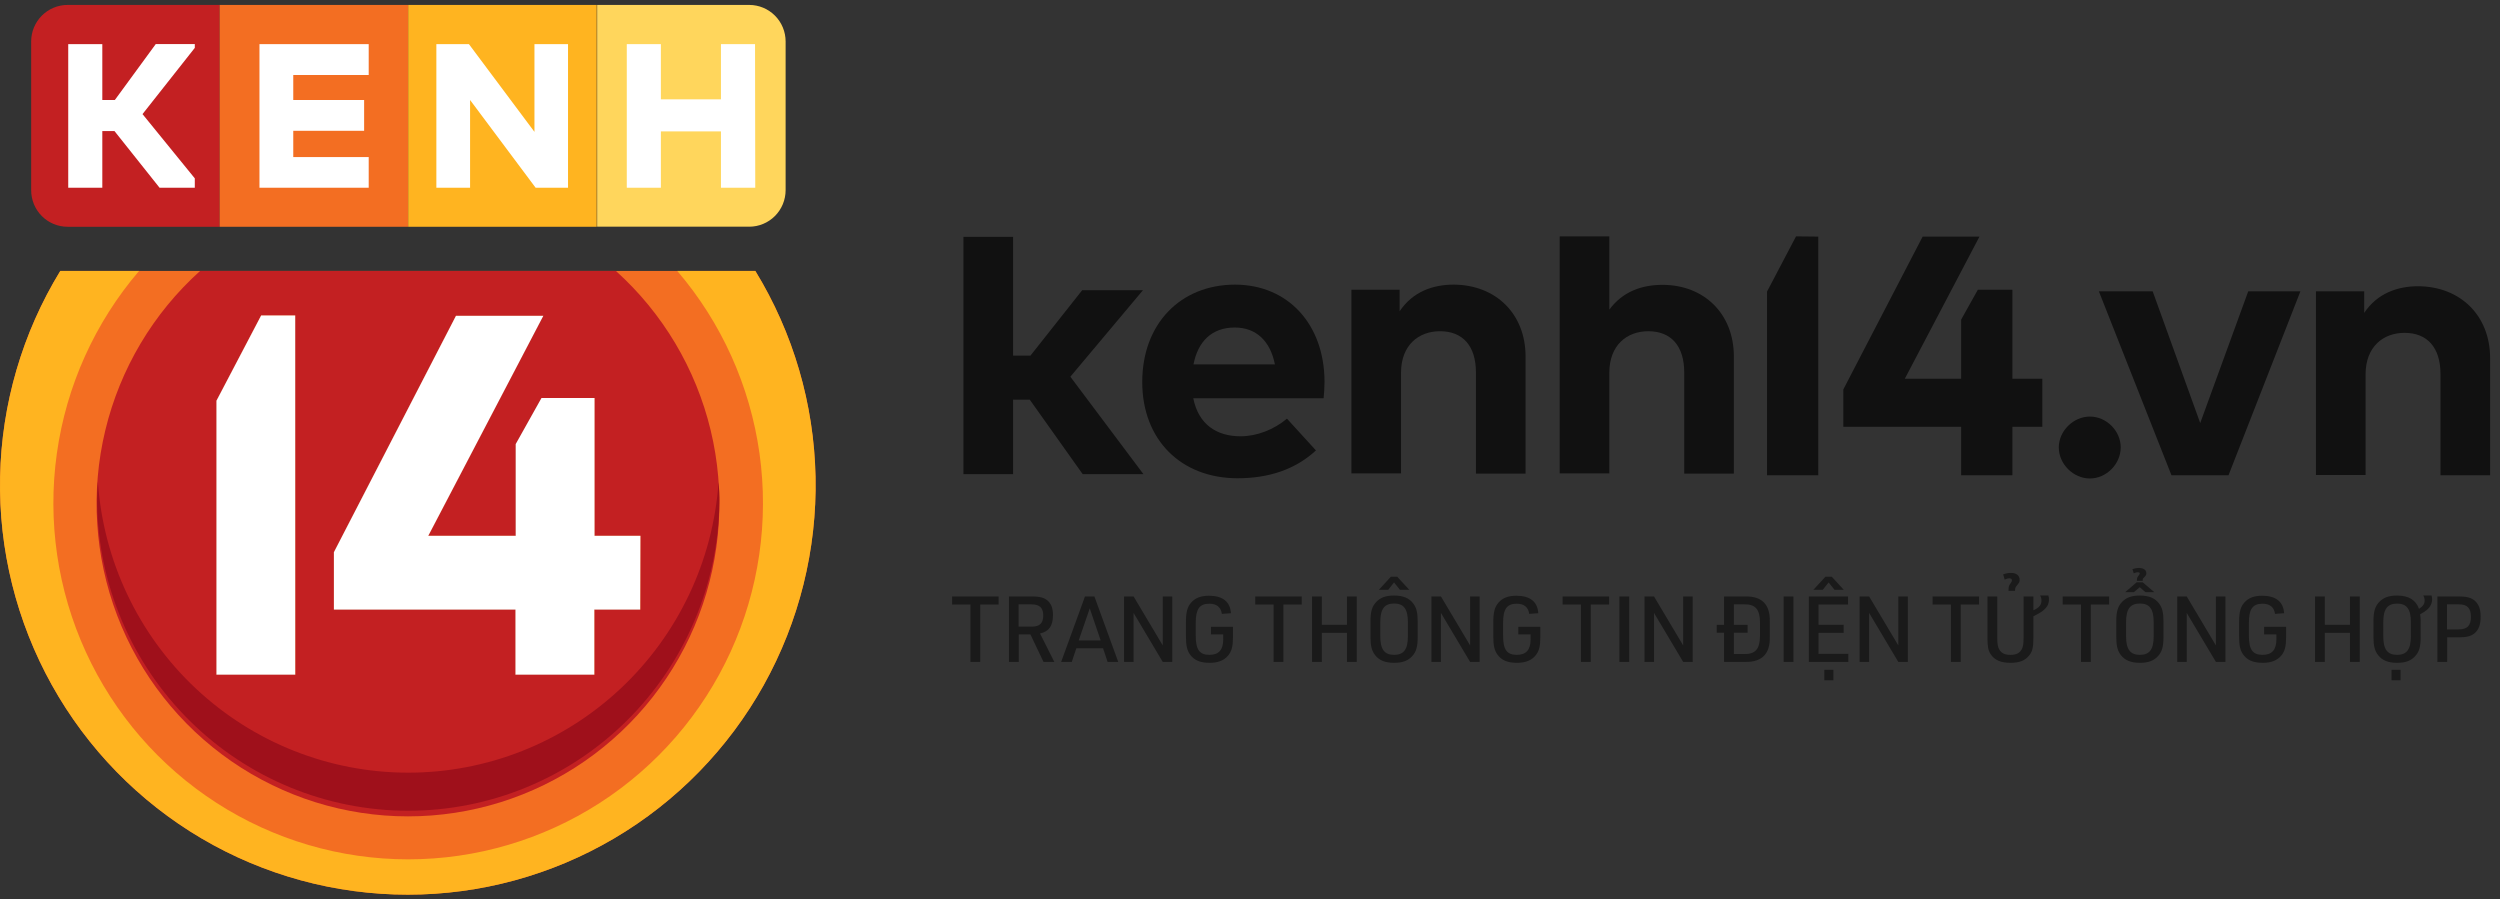 <svg viewBox="0 0 253 91" fill="none" xmlns="http://www.w3.org/2000/svg">
<rect x="0" y="0" width="253" height="91" fill="#333333" stroke="none"/>
<g clip-path="url(#clip0_692_38983)">
<path opacity="0.7" d="M98.208 66.986H99.201V61.178H101.056V60.362H96.353V61.178H98.208V66.986ZM103.099 64.203H104.277L105.604 66.986H106.699L105.251 64.11C106.161 63.906 106.56 63.34 106.56 62.245C106.56 61.605 106.411 61.169 106.086 60.844C105.743 60.501 105.279 60.362 104.463 60.362H102.107V66.986H103.099V64.203ZM103.081 63.414V61.16H104.37C105.205 61.16 105.576 61.503 105.576 62.291C105.576 63.061 105.224 63.414 104.426 63.414H103.081ZM111.627 65.603L112.091 66.986H113.167L110.755 60.362H109.799L107.387 66.986H108.464L108.927 65.603H111.627ZM111.386 64.805H109.169L110.282 61.568L111.386 64.805ZM113.755 66.986H114.72V62.032L117.67 66.986H118.635V60.362H117.67V65.316L114.72 60.362H113.755V66.986ZM122.548 64.203H123.791V64.713C123.791 65.761 123.337 66.271 122.4 66.271C121.388 66.271 121.008 65.743 121.008 64.314V63.052C121.008 61.633 121.388 61.095 122.39 61.095C123.123 61.095 123.559 61.447 123.652 62.124L124.57 62.059C124.505 60.9 123.735 60.288 122.353 60.288C121.518 60.288 120.952 60.51 120.535 60.993C120.154 61.429 120.015 61.967 120.015 62.987V64.37C120.015 65.316 120.127 65.826 120.442 66.253C120.85 66.819 121.463 67.078 122.418 67.078C123.272 67.078 123.875 66.837 124.292 66.336C124.645 65.909 124.774 65.418 124.774 64.499V63.432H122.548V64.203ZM128.887 66.986H129.88V61.178H131.735V60.362H127.032V61.178H128.887V66.986ZM132.777 66.986H133.769V64.045H136.311V66.986H137.304V60.362H136.311V63.228H133.769V60.362H132.777V66.986ZM138.693 64.481C138.693 65.353 138.823 65.863 139.147 66.281C139.565 66.828 140.168 67.078 141.086 67.078C141.93 67.078 142.487 66.874 142.923 66.392C143.322 65.965 143.47 65.427 143.47 64.481V62.867C143.47 61.995 143.34 61.484 143.016 61.067C142.598 60.52 141.995 60.269 141.086 60.269C140.233 60.269 139.676 60.473 139.24 60.956C138.841 61.392 138.693 61.92 138.693 62.867V64.481ZM142.478 64.388C142.478 65.715 142.06 66.271 141.086 66.271C140.103 66.271 139.685 65.715 139.685 64.388V62.959C139.685 61.633 140.103 61.076 141.086 61.076C142.06 61.076 142.478 61.633 142.478 62.959V64.388ZM141.077 58.942L141.671 59.685H142.617L141.402 58.367H140.752L139.546 59.685H140.492L141.077 58.942ZM144.861 66.986H145.825V62.032L148.775 66.986H149.74V60.362H148.775V65.316L145.825 60.362H144.861V66.986ZM153.653 64.203H154.896V64.713C154.896 65.761 154.442 66.271 153.505 66.271C152.494 66.271 152.113 65.743 152.113 64.314V63.052C152.113 61.633 152.494 61.095 153.496 61.095C154.229 61.095 154.665 61.447 154.757 62.124L155.676 62.059C155.611 60.9 154.841 60.288 153.459 60.288C152.624 60.288 152.058 60.51 151.64 60.993C151.26 61.429 151.121 61.967 151.121 62.987V64.37C151.121 65.316 151.232 65.826 151.547 66.253C151.956 66.819 152.568 67.078 153.523 67.078C154.377 67.078 154.98 66.837 155.397 66.336C155.75 65.909 155.88 65.418 155.88 64.499V63.432H153.653V64.203ZM159.993 66.986H160.985V61.178H162.841V60.362H158.137V61.178H159.993V66.986ZM163.882 66.986H164.875V60.362H163.882V66.986ZM166.422 66.986H167.387V62.032L170.337 66.986H171.302V60.362H170.337V65.316L167.387 60.362H166.422V66.986ZM174.475 63.238H173.733V64.035H174.475V66.986H176.655C178.325 67.004 179.15 66.151 179.104 64.444V62.904C179.15 61.197 178.325 60.334 176.655 60.362H174.475V63.238ZM175.467 63.238V61.16H176.479C177.638 61.132 178.102 61.651 178.111 62.987V64.351C178.102 65.696 177.638 66.216 176.479 66.188H175.467V64.035H176.859V63.238H175.467ZM180.503 66.986H181.496V60.362H180.503V66.986ZM183.053 66.986H187.051V66.169H184.036V64.045H186.578V63.228H184.036V61.178H187.023V60.362H183.053V66.986ZM185.056 58.942L185.65 59.685H186.587L185.381 58.367H184.732L183.516 59.685H184.463L185.056 58.942ZM184.62 68.841H185.539V67.784H184.62V68.841ZM188.193 66.986H189.158V62.032L192.108 66.986H193.073V60.362H192.108V65.316L189.158 60.362H188.193V66.986ZM197.432 66.986H198.425V61.178H200.281V60.362H195.577V61.178H197.432V66.986ZM201.131 60.362V64.537C201.131 65.418 201.205 65.826 201.447 66.197C201.845 66.8 202.476 67.078 203.46 67.078C204.378 67.078 204.953 66.847 205.371 66.308C205.686 65.919 205.779 65.492 205.779 64.537V62.375C206.261 62.124 206.428 62.032 206.614 61.902C207.133 61.531 207.356 61.16 207.356 60.668C207.356 60.52 207.347 60.427 207.291 60.26H206.456C206.558 60.455 206.595 60.584 206.595 60.779C206.595 61.215 206.382 61.484 205.779 61.763V60.362H204.786V64.537C204.786 65.093 204.74 65.409 204.629 65.65C204.415 66.086 204.063 66.271 203.46 66.271C202.884 66.271 202.56 66.114 202.328 65.733C202.179 65.474 202.124 65.177 202.124 64.537V60.362H201.131ZM203.924 59.796C203.933 59.508 203.942 59.462 204.091 59.276C204.35 58.961 204.387 58.896 204.387 58.683C204.387 58.237 204.063 57.978 203.506 57.978C203.228 57.978 203.042 58.015 202.717 58.126L202.875 58.655C203.098 58.553 203.218 58.525 203.348 58.525C203.515 58.525 203.608 58.599 203.608 58.72C203.608 58.794 203.58 58.868 203.525 58.952C203.293 59.267 203.274 59.323 203.265 59.675V59.796H203.924ZM210.598 66.986H211.591V61.178H213.446V60.362H208.743V61.178H210.598V66.986ZM214.167 64.481C214.167 65.353 214.297 65.863 214.621 66.281C215.039 66.828 215.642 67.078 216.56 67.078C217.404 67.078 217.961 66.874 218.397 66.392C218.796 65.965 218.944 65.427 218.944 64.481V62.867C218.944 61.995 218.815 61.484 218.49 61.067C218.072 60.52 217.469 60.269 216.56 60.269C215.707 60.269 215.15 60.473 214.714 60.956C214.315 61.392 214.167 61.92 214.167 62.867V64.481ZM217.952 64.388C217.952 65.715 217.534 66.271 216.56 66.271C215.577 66.271 215.159 65.715 215.159 64.388V62.959C215.159 61.633 215.577 61.076 216.56 61.076C217.534 61.076 217.952 61.633 217.952 62.959V64.388ZM216.838 58.785C216.848 58.59 216.848 58.562 216.968 58.451C217.172 58.237 217.21 58.172 217.21 58.015C217.21 57.681 216.931 57.477 216.467 57.477C216.217 57.477 216.041 57.514 215.799 57.597L215.939 58.024C216.115 57.941 216.217 57.913 216.328 57.913C216.467 57.913 216.542 57.95 216.542 58.024C216.542 58.07 216.514 58.135 216.477 58.182C216.273 58.423 216.263 58.46 216.254 58.785H216.838ZM216.542 59.425L217.117 59.926H218.017L216.848 58.933H216.226L215.067 59.926H215.957L216.542 59.425ZM220.335 66.986H221.299V62.032L224.249 66.986H225.214V60.362H224.249V65.316L221.299 60.362H220.335V66.986ZM229.127 64.203H230.37V64.713C230.37 65.761 229.916 66.271 228.979 66.271C227.968 66.271 227.587 65.743 227.587 64.314V63.052C227.587 61.633 227.968 61.095 228.97 61.095C229.703 61.095 230.139 61.447 230.231 62.124L231.15 62.059C231.085 60.9 230.315 60.288 228.933 60.288C228.098 60.288 227.532 60.51 227.114 60.993C226.734 61.429 226.595 61.967 226.595 62.987V64.37C226.595 65.316 226.706 65.826 227.021 66.253C227.43 66.819 228.042 67.078 228.997 67.078C229.851 67.078 230.454 66.837 230.871 66.336C231.224 65.909 231.354 65.418 231.354 64.499V63.432H229.127V64.203ZM234.279 66.986H235.272V64.045H237.814V66.986H238.806V60.362H237.814V63.228H235.272V60.362H234.279V66.986ZM245.232 60.26C245.335 60.445 245.372 60.584 245.372 60.77C245.372 61.113 245.223 61.336 244.806 61.614C244.472 60.705 243.748 60.269 242.579 60.269C241.735 60.269 241.178 60.482 240.742 60.956C240.343 61.392 240.195 61.92 240.195 62.867V64.481C240.195 65.353 240.325 65.863 240.65 66.281C241.067 66.828 241.67 67.078 242.589 67.078C243.433 67.078 243.989 66.874 244.425 66.392C244.824 65.965 244.973 65.427 244.973 64.481V62.867C244.973 62.598 244.963 62.431 244.917 62.171C245.279 61.958 245.409 61.883 245.585 61.735C245.938 61.447 246.132 61.058 246.132 60.649C246.132 60.501 246.114 60.417 246.067 60.26H245.232ZM243.98 64.388C243.98 65.715 243.563 66.271 242.589 66.271C241.605 66.271 241.188 65.715 241.188 64.388V62.959C241.188 61.642 241.605 61.085 242.589 61.085C243.563 61.085 243.98 61.642 243.98 62.959V64.388ZM242.023 68.841H242.941V67.784H242.023V68.841ZM247.655 64.499H248.842C249.64 64.499 250.113 64.37 250.465 64.054C250.864 63.692 251.041 63.182 251.041 62.421C251.041 61.716 250.892 61.252 250.549 60.891C250.187 60.51 249.714 60.362 248.842 60.362H246.662V66.986H247.655V64.499ZM247.636 63.692V61.16H248.842C249.686 61.16 250.057 61.54 250.057 62.431C250.057 63.303 249.686 63.692 248.842 63.692H247.636Z" fill="#111111"></path>
<path d="M6.102 27.418C2.261 33.697 0.158 40.892 0.009 48.26C-0.141 55.627 1.669 62.901 5.253 69.333C8.836 75.764 14.062 81.12 20.393 84.847C26.725 88.575 33.931 90.54 41.271 90.54C48.61 90.54 55.817 88.575 62.148 84.847C68.479 81.12 73.706 75.764 77.289 69.333C80.872 62.901 82.682 55.627 82.533 48.26C82.384 40.892 80.28 33.697 76.439 27.418H6.102Z" fill="#F36E22"></path>
<path d="M62.326 27.418H20.252C15.502 31.694 12.157 37.316 10.658 43.541C9.159 49.767 9.577 56.302 11.857 62.284C14.136 68.266 18.171 73.412 23.426 77.042C28.681 80.673 34.91 82.617 41.289 82.617C47.668 82.617 53.896 80.673 59.152 77.042C64.407 73.412 68.441 68.266 70.721 62.284C73 56.302 73.418 49.767 71.919 43.541C70.421 37.316 67.075 31.694 62.326 27.418ZM29.899 68.278H21.902V40.552L26.427 31.924H29.877L29.899 68.278ZM64.809 61.693H60.166V68.278H52.163V61.693H33.79V55.877L46.142 31.961H54.985L43.341 54.219H52.185V44.94L54.794 40.278H60.166V54.219H64.809V61.693Z" fill="#C32022"></path>
<path d="M41.307 78.194C33.331 78.193 25.653 75.151 19.824 69.684C13.995 64.218 10.45 56.734 9.905 48.744C9.853 49.484 9.824 50.18 9.824 50.912C9.95 59.213 13.323 67.131 19.215 72.957C25.106 78.782 33.043 82.047 41.311 82.047C49.58 82.047 57.517 78.782 63.408 72.957C69.299 67.131 72.672 59.213 72.799 50.912C72.813 50.206 72.786 49.499 72.718 48.796C72.16 56.778 68.608 64.25 62.779 69.706C56.95 75.162 49.277 78.195 41.307 78.194Z" fill="#9F101B"></path>
<path d="M52.164 68.279H60.145V61.693H64.788V54.22H60.145V40.279H54.773L52.164 44.941V54.22H43.32L55.001 31.962H46.157L33.791 55.877V61.693H52.164V68.279Z" fill="#9F101B"></path>
<path d="M29.885 31.962H26.428L21.903 40.553V68.279H29.885V31.962Z" fill="#9F101B"></path>
<path d="M76.439 27.418H68.539C73.017 32.65 75.906 39.062 76.863 45.894C77.82 52.725 76.805 59.688 73.938 65.958C71.071 72.227 66.473 77.539 60.689 81.263C54.905 84.986 48.178 86.966 41.308 86.966C34.437 86.966 27.71 84.986 21.927 81.263C16.143 77.539 11.544 72.227 8.677 65.958C5.81 59.688 4.795 52.725 5.752 45.894C6.709 39.062 9.598 32.65 14.076 27.418H6.102C2.261 33.697 0.158 40.892 0.009 48.26C-0.141 55.627 1.669 62.901 5.253 69.333C8.836 75.764 14.062 81.12 20.393 84.847C26.725 88.575 33.931 90.54 41.271 90.54C48.61 90.54 55.817 88.575 62.148 84.847C68.479 81.12 73.706 75.764 77.289 69.333C80.872 62.901 82.682 55.627 82.533 48.26C82.384 40.892 80.28 33.697 76.439 27.418Z" fill="#FFB420"></path>
<path d="M6.839 0.499H22.227V22.949H6.839C5.861 22.949 4.924 22.559 4.233 21.866C3.542 21.172 3.154 20.231 3.154 19.25V4.199C3.154 3.218 3.542 2.277 4.233 1.583C4.924 0.889 5.861 0.499 6.839 0.499Z" fill="#C32022"></path>
<path d="M41.308 0.499H22.227V22.949H41.308V0.499Z" fill="#F36E22"></path>
<path d="M60.388 0.499H41.308V22.949H60.388V0.499Z" fill="#FFB420"></path>
<path d="M60.432 0.499H75.82C76.797 0.499 77.735 0.889 78.426 1.583C79.117 2.277 79.505 3.218 79.505 4.199V19.242C79.505 20.223 79.117 21.164 78.426 21.858C77.735 22.552 76.797 22.942 75.82 22.942H60.432V0.499Z" fill="#FFD65C"></path>
<path d="M16.147 18.998L11.585 13.264H10.354V18.998H6.905V4.465H10.354V10.119H11.622L15.764 4.458H19.714V4.843L14.422 11.547L19.714 18.051V18.998H16.147ZM37.313 18.998H26.258V4.465H37.313V7.588H29.678V10.119H36.849V13.234H29.678V15.898H37.313V18.998ZM57.543 18.998H54.205L47.572 10.119V18.998H44.16V4.465H47.454L54.087 13.345V4.465H57.484V18.998H57.543ZM76.432 18.998H72.961V13.3H66.881V18.998H63.431V4.465H66.881V10.052H72.961V4.465H76.41L76.432 18.998Z" fill="white"></path>
<path d="M29.877 68.279H21.903V40.553L26.428 31.925H29.877V68.279ZM64.788 61.693H60.145V68.279H52.164V61.693H33.791V55.877L46.142 31.962H54.986L43.342 54.22H52.186V44.941L54.795 40.279H60.167V54.22H64.81L64.788 61.693Z" fill="white"></path>
<path d="M104.283 35.987L109.517 29.369H115.666L108.32 38.123L115.713 47.98H109.564L104.213 40.447H102.523V47.98H97.501V23.971H102.523V35.987H104.283Z" fill="#111111"></path>
<path d="M134.042 38.613C134.042 39.2 133.996 39.88 133.949 40.303H120.759C121.298 43.002 123.176 44.152 125.546 44.152C127.166 44.152 128.903 43.495 130.24 42.368L133.174 45.584C131.062 47.532 128.363 48.4 125.241 48.4C119.538 48.4 115.595 44.527 115.595 38.66C115.595 32.793 119.444 28.803 125.007 28.803C130.358 28.826 134.019 32.816 134.042 38.613ZM120.782 36.876H129.02C128.551 34.506 127.119 33.145 124.96 33.145C122.613 33.145 121.228 34.576 120.782 36.876Z" fill="#111111"></path>
<path d="M154.388 36.078V47.931H149.365V37.698C149.365 34.999 148.027 33.52 145.727 33.52C143.568 33.52 141.784 34.928 141.784 37.721V47.907H136.762V29.319H141.643V31.502C142.958 29.53 145 28.803 147.112 28.803C151.383 28.826 154.388 31.76 154.388 36.078Z" fill="#111111"></path>
<path d="M168.238 28.826C172.463 28.826 175.467 31.76 175.467 36.078V47.931H170.444V37.698C170.444 34.999 169.107 33.52 166.807 33.52C164.647 33.52 162.864 34.928 162.864 37.721V47.907H157.841V23.921H162.864V31.337C164.225 29.483 166.196 28.826 168.238 28.826Z" fill="#111111"></path>
<path d="M214.616 45.278C214.616 46.968 213.16 48.423 211.494 48.423C209.828 48.423 208.349 46.968 208.349 45.278C208.349 43.611 209.828 42.156 211.494 42.156C213.16 42.156 214.616 43.588 214.616 45.278Z" fill="#111111"></path>
<path d="M219.752 48.095L212.406 29.483H217.851L222.662 42.814L227.521 29.483H232.801L225.526 48.095H219.752Z" fill="#111111"></path>
<path d="M252 36.242V48.095H246.977V37.862C246.977 35.163 245.64 33.684 243.339 33.684C241.18 33.684 239.397 35.092 239.397 37.885V48.071H234.374V29.483H239.256V31.666C240.57 29.694 242.612 28.967 244.724 28.967C248.972 28.99 252 31.924 252 36.242Z" fill="#111111"></path>
<path d="M181.757 23.921L178.824 29.507V48.095H184.01V23.944L181.757 23.921Z" fill="#111111"></path>
<path d="M203.655 29.319H200.158L198.468 32.346V38.331H192.765L200.322 23.944H194.572L186.545 39.411V43.19H198.468V48.095H203.655V43.19H206.682V38.331H203.655V29.319Z" fill="#111111"></path>
</g>
<defs>
<clipPath id="clip0_692_38983">
<rect width="253" height="91" fill="white"></rect>
</clipPath>
</defs>
</svg>
